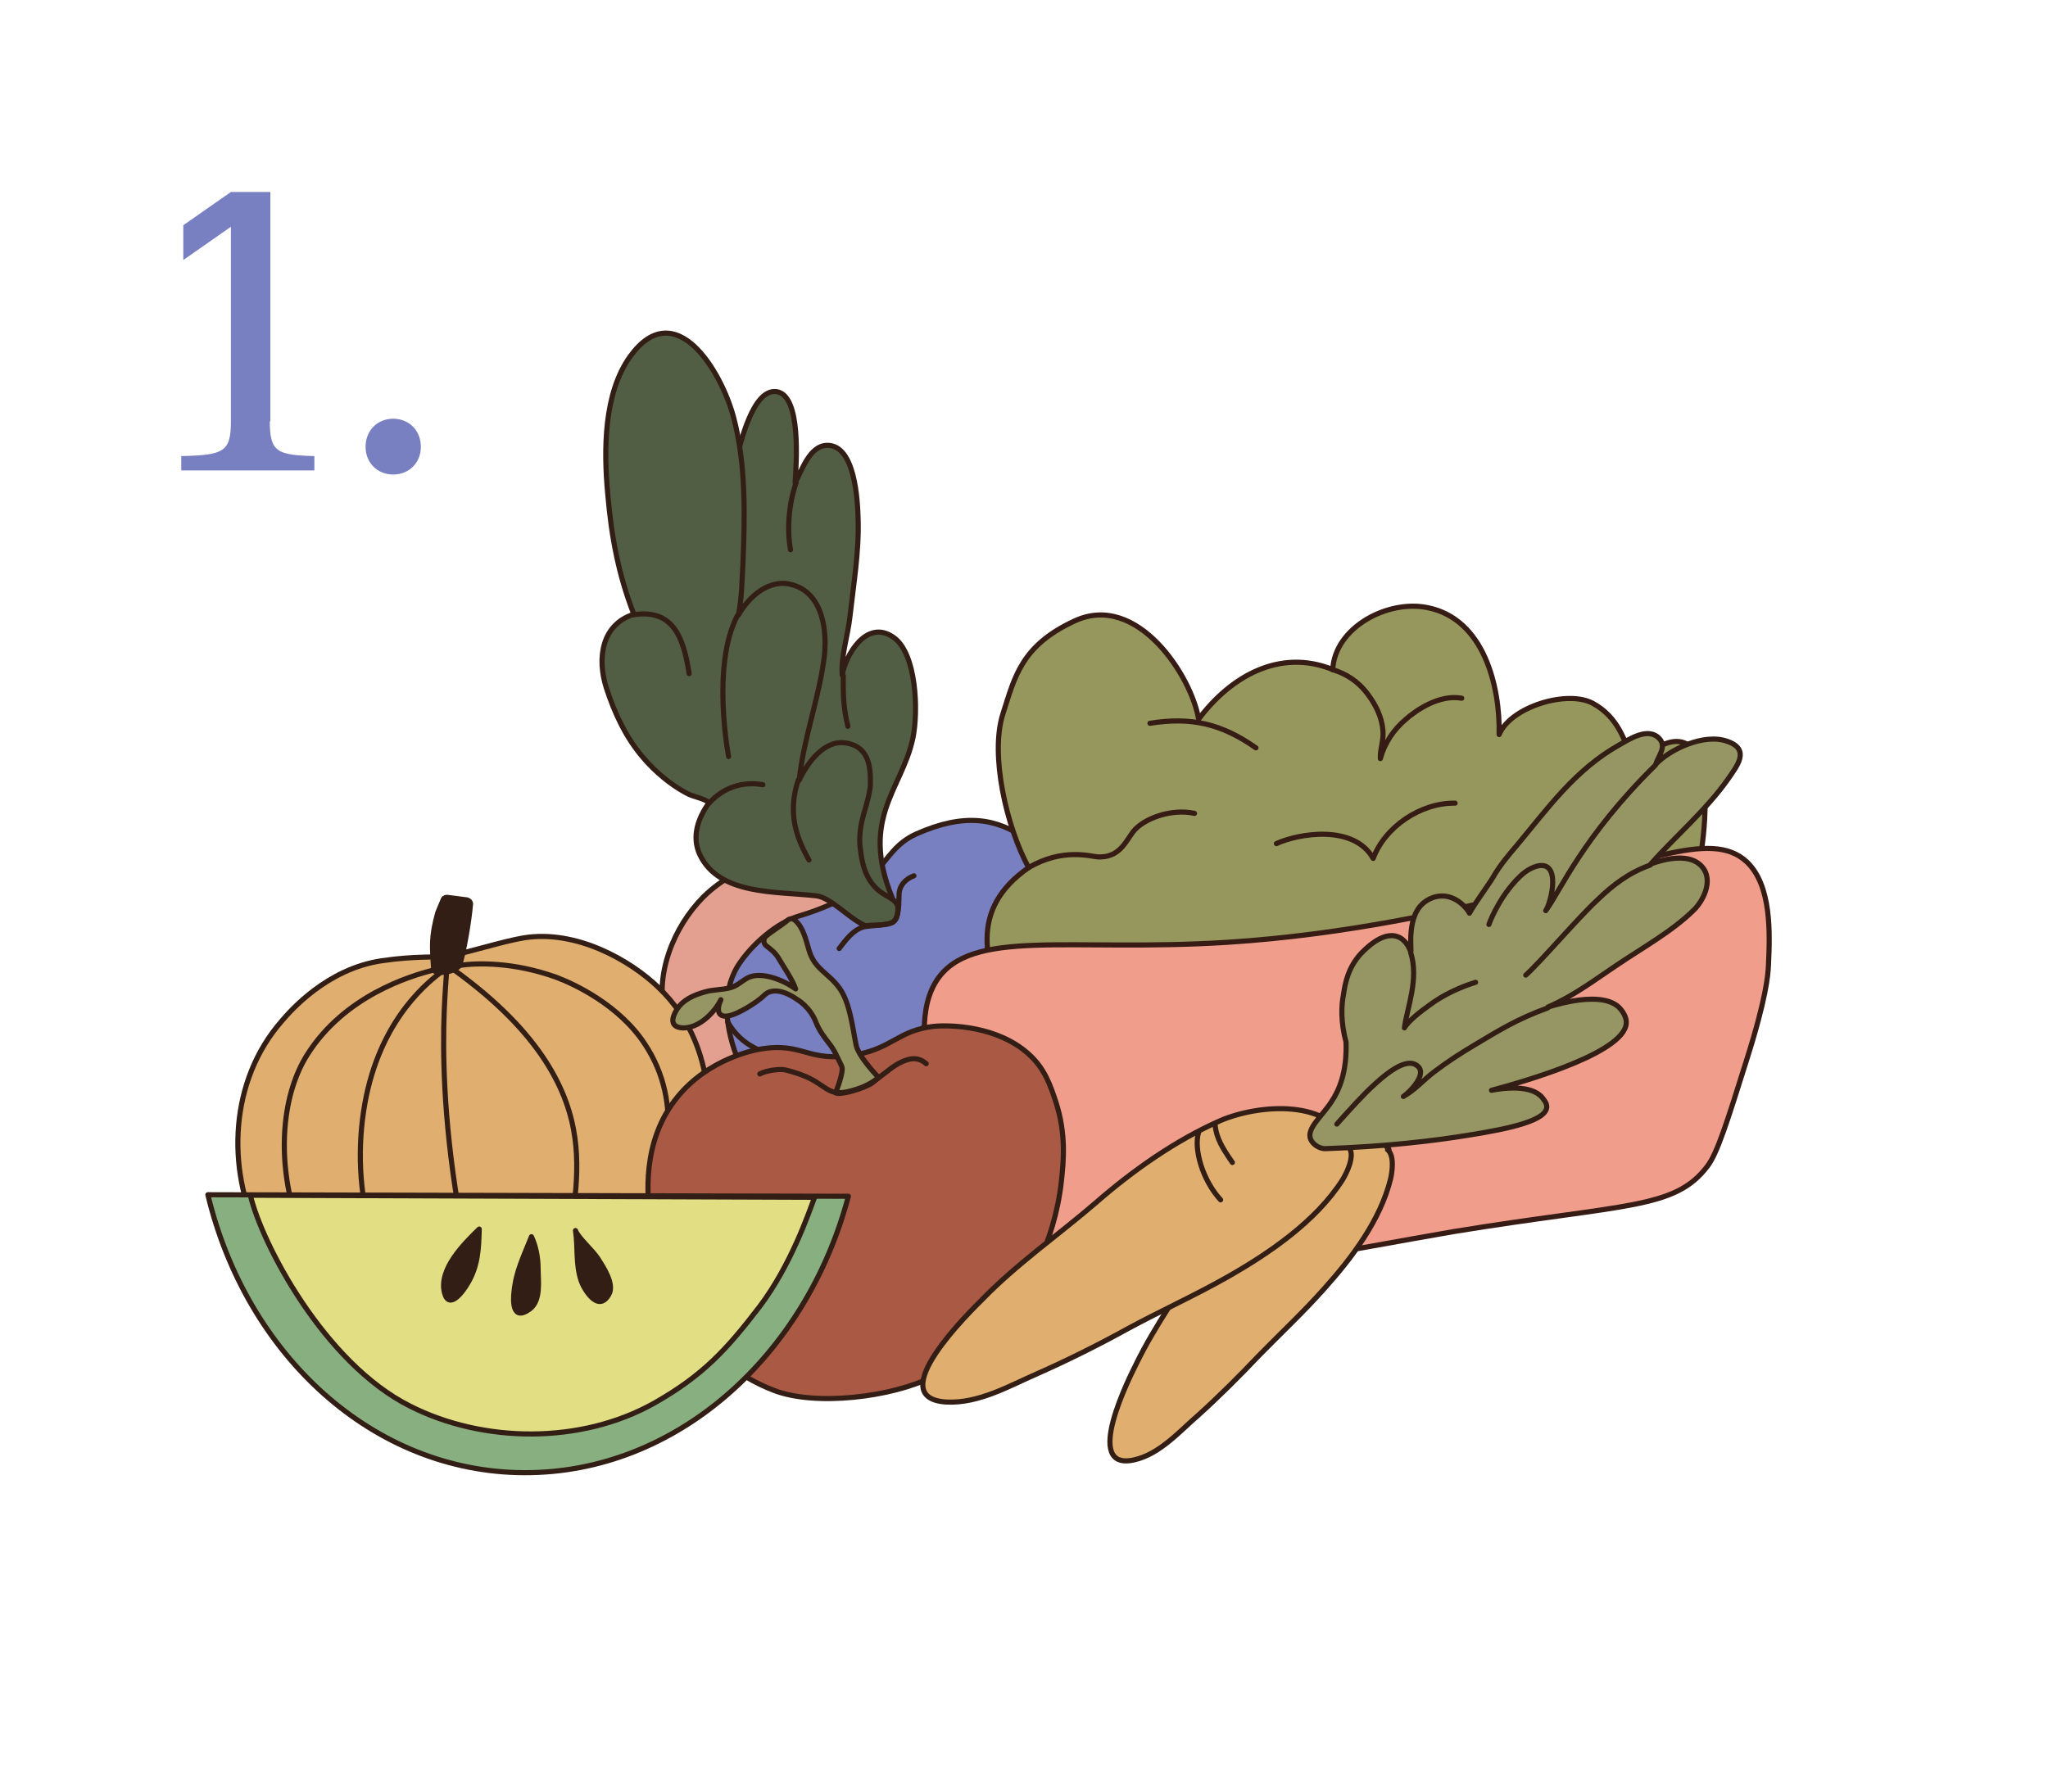 <?xml version="1.0" encoding="utf-8"?>
<!-- Generator: Adobe Illustrator 27.2.0, SVG Export Plug-In . SVG Version: 6.00 Build 0)  -->
<svg version="1.1" xmlns="http://www.w3.org/2000/svg" xmlns:xlink="http://www.w3.org/1999/xlink" x="0px" y="0px"
	 viewBox="0 0 400 350" style="enable-background:new 0 0 400 350;" xml:space="preserve">
<style type="text/css">
	.st0{fill:#E39F8F;stroke:#331E16;stroke-linecap:round;stroke-linejoin:round;}
	.st1{fill:#7980C1;stroke:#331E16;stroke-linecap:round;stroke-linejoin:round;}
	.st2{fill:#525E44;stroke:#331E16;stroke-linecap:round;stroke-linejoin:round;}
	.st3{fill:none;stroke:#331E16;stroke-linecap:round;stroke-linejoin:round;}
	.st4{fill:#95975C;stroke:#361C14;stroke-linecap:round;stroke-linejoin:round;}
	.st5{fill:#F09D8C;stroke:#361C14;stroke-linecap:round;stroke-linejoin:round;}
	.st6{fill:none;stroke:#361C14;stroke-linecap:round;stroke-linejoin:round;}
	.st7{fill:#E0AE6F;stroke:#331E16;stroke-linecap:round;stroke-linejoin:round;}
	.st8{fill:#331E16;stroke:#331E16;stroke-linecap:round;stroke-linejoin:round;}
	.st9{fill:#AA5944;stroke:#331E16;stroke-linecap:round;stroke-linejoin:round;}
	.st10{fill:#959663;stroke:#331E16;stroke-linecap:round;stroke-linejoin:round;}
	.st11{fill:#88AF80;stroke:#331E16;stroke-linecap:round;stroke-linejoin:round;}
	.st12{fill:#E1DE84;stroke:#331E16;stroke-linecap:round;stroke-linejoin:round;}
	.st13{fill:#7980C1;}
	.st14{display:none;}
	.st15{display:inline;}
	.st16{fill:#361C14;stroke:#361C14;stroke-width:1.2;stroke-linecap:round;stroke-linejoin:round;stroke-miterlimit:10;}
	.st17{fill:#D6B3AD;stroke:#361C14;stroke-width:1.259;stroke-linecap:round;stroke-linejoin:round;stroke-miterlimit:10;}
	.st18{fill:#E8E277;stroke:#361C14;stroke-width:1.2;stroke-linecap:round;stroke-linejoin:round;stroke-miterlimit:10;}
	.st19{fill:#6A62B0;stroke:#361C14;stroke-width:1.2;stroke-linecap:round;stroke-linejoin:round;stroke-miterlimit:10;}
	.st20{fill:#7E5C3F;stroke:#331E16;stroke-width:1.259;stroke-linecap:round;stroke-linejoin:round;stroke-miterlimit:10;}
	.st21{fill:#314481;stroke:#361C14;stroke-width:1.2;stroke-linecap:round;stroke-linejoin:round;stroke-miterlimit:10;}
	.st22{fill:#EBE1D2;stroke:#361C14;stroke-width:1.2;stroke-linecap:round;stroke-linejoin:round;stroke-miterlimit:10;}
	.st23{fill:none;stroke:#331E16;stroke-linecap:round;stroke-linejoin:round;stroke-miterlimit:10;}
	.st24{fill:#FFFFFF;}
	.st25{fill:#BE834D;stroke:#361C14;stroke-width:2;stroke-linecap:round;stroke-linejoin:round;stroke-miterlimit:10;}
	.st26{fill:none;stroke:#361C14;stroke-width:2;stroke-linecap:round;stroke-linejoin:round;stroke-miterlimit:10;}
	.st27{fill:#88AF80;stroke:#331E16;stroke-linecap:round;stroke-linejoin:round;stroke-miterlimit:10;}
	.st28{fill:#E8E0D3;stroke:#331E16;stroke-linecap:round;stroke-linejoin:round;stroke-miterlimit:10;}
	.st29{fill:#AA5944;stroke:#331E16;stroke-miterlimit:10;}
	.st30{fill:none;stroke:#331E16;stroke-miterlimit:10;}
	.st31{fill:#525E44;stroke:#331E16;stroke-miterlimit:10;}
	.st32{fill:#E1DE84;stroke:#331E16;stroke-miterlimit:10;}
	.st33{fill:#E8E0D3;stroke:#331E16;stroke-miterlimit:10;}
	.st34{fill:#E39F8F;stroke:#331E16;stroke-linecap:round;stroke-linejoin:round;stroke-miterlimit:10;}
	.st35{fill:#E39F8F;stroke:#331E16;stroke-linecap:round;stroke-linejoin:round;stroke-miterlimit:10;}
	.st36{fill:#EBE1D2;stroke:#331E16;stroke-linecap:round;stroke-linejoin:round;stroke-miterlimit:10;}
</style>
<g id="Layer_2_00000085225368669879958350000014150222742235404174_">
	<g id="Layer_3_00000079445838257376088150000016745513080759228075_">
		<g id="Beet_00000139982087627308604810000001842377882399633836_">
			<g>
				<path class="st0" d="M156,167.8c-2.1,0-11.2,0.1-18.6,7.4c-5.9,5.9-9.7,15.5-7.4,23.5c1.6,5.5,6,10.2,7.8,12.2
					c3.8,4,6.1,6.1,6.1,6.1c3.4,3.1,4.6,3.6,5.4,5.6c1.1,2.8-0.1,4.6-0.3,8.1c-0.2,2.8,0.1,7,3,12.3c0.3-6.6,1.8-14.9,7.6-19.6
					c7.1-5.7,14.3-1.1,18.4-6.2c4.1-5.1-2.2-11.2-7.9-35.8c-0.6-2.7-1.7-7.8-6-10.9C161.3,168.3,158,167.8,156,167.8L156,167.8z"/>
				<path class="st1" d="M156.2,178.9c-4.5,1.3-9.5,5.7-12.1,9.8c-6.5,10.7,3.1,27.3,11.4,35.1c6.2,5.9,10.5,9.8,18.4,12
					c6,1.7,13-1.9,15,4.6c1.1,3.7,3.3,5.1,7.1,4.7c2.7-0.3,5.2-1.6,7.9-2c1.9-0.2,3.8-0.2,5.7-0.3c-2.4-3.2-6.7-1.2-10-1.3
					c-3.5-0.1-6.9-2-8-5.4c4.5-3.3,8.9-6.6,11.9-11.5c6.6-11.2,8.1-25.5,5.9-37.8c-1.4-8.4-1.7-18-8.9-22.9c-5.9-4-12-5.2-21.5-1
					C171.2,166.4,173.4,173.7,156.2,178.9L156.2,178.9z"/>
				<path class="st2" d="M141.3,109.1c0.1-6.7,0.8-12.9,2.5-19.3c0.8-3.1,3.2-13.8,7.8-13.3c5,0.6,3.9,14.3,3.7,17.8
					c1.3-2.3,2.8-7.3,6.3-7.3c5.4,0,5.9,10.7,6,14.4c0.2,6.4-0.9,12.8-1.6,19.1c-0.4,3.7-1.8,7.8-1.5,11.4c0.6-3.8,4.7-11.1,10-7.4
					c4.5,3.1,4.9,14.4,3.8,19.7c-2.2,10.4-11,16-3.3,32.9c-1.2-0.5-8.9-2.6-10.3-2.4c-1.3-4.1-3.9-7.9-6.3-11.3
					c-4.5-6.3-8.7-13-12.2-20c-3.6-7.4-7-16.1-7-24.6c0-2.4,0.7-4.7,1.1-7.1C140.7,110.6,140.6,107.7,141.3,109.1L141.3,109.1z"/>
				<path class="st2" d="M175,179.5c-0.8,1.5-3.8,1.1-5.4,1.3c-0.3,0-0.6,0.1-0.9-0.1c-3.1-1.5-6.5-5.4-9.3-5.7
					c-7.9-0.9-18.9-0.1-22.7-8c-1.7-3.6-0.3-7.3,1.8-10.2c-1.1-0.9-3.1-1.1-4.5-1.9c-3-1.6-6.1-4.2-8.3-6.8
					c-3.4-3.9-5.7-8.8-7.3-13.8c-1.8-5.7-0.9-12.3,5.4-14.3c-3-7.7-4.4-15.2-5.1-23.5c-0.8-8.5-0.8-19.7,4.4-26.9
					c8.8-12.1,17.8,2.9,20.2,12c2.4,9.1,2.2,19.2,1.8,28.6c-0.2,3.3-0.2,6.8-0.9,10c2-3.6,6-7.2,10.4-6c6.2,1.6,7.1,9.3,6.3,14.8
					c-1.1,7.9-4,15.5-4.8,23.4c1.9-4,5.1-7.7,8.8-7.3c5.1,0.6,5.1,5.2,5.1,7.9c0,2.5-1.6,6.3-1.9,8.7c-0.2,1.4-0.3,2.7,0,4.6
					c0.2,1.7,0.7,5,3.1,7.3c1.9,1.8,3.8,1.8,4.2,3.7C175.3,177.4,175.5,178.5,175,179.5L175,179.5z"/>
				<path class="st3" d="M178.5,171.1c-1.7,0.6-2.9,2-2.9,3.7c-0.1,1.7,0.1,3.9-1,5.2c-0.7,0.8-5,0.8-6,1.1c-2,0.6-3.4,2.5-4.7,4.2"
					/>
			</g>
			<path class="st3" d="M144,120.3c-5.1,9.8-1.7,27.5-1.7,27.5"/>
			<path class="st3" d="M123.7,120.1c7.7-1.2,9.8,4.3,10.9,11.5"/>
			<path class="st3" d="M155.9,152.4c-2.1,6.4-0.4,11.2,2.1,15.6"/>
			<path class="st3" d="M138.5,156.9c2.8-3.1,6.6-4.3,10.5-3.6"/>
			<path class="st3" d="M155.5,94.3c-1.5,4.2-1.8,9.4-1.1,13.1"/>
			<path class="st3" d="M164.7,132c0,3.2-0.1,5.7,0.9,9.9"/>
			<path class="st3" d="M142.1,199.6c2.7,4.8,7.1,6.3,12.2,7.3c9.4,1.8,20.4-1.8,28-7.5"/>
			<path class="st3" d="M143.7,206c1.7,4.1,10.6,15.2,24.4,9.2"/>
			<path class="st3" d="M150.4,217.9c1.9,2.6,14,15,34.8,0.6"/>
		</g>
	</g>
	<g id="Layer_1-2_00000056403782712224049200000003854304727774503595_">
		<g id="Plant_03_copy_2_00000112631632464634087780000007518758048608928407_">
			<path class="st4" d="M197.5,199.5c-5.4-11.3-8.3-21.9,3.4-30c-4.3-7.9-7.6-22.1-5-30.1c2.3-7.2,3.6-13.3,14-18.1
				c12.3-5.7,22.9,11,24.2,19.2c6.2-8.3,15.8-13.9,26.2-9.7c0.4-8.2,10.7-13.7,18.5-12.1c11.1,2.2,14.2,15.5,14,24.8
				c2.2-5.4,13.3-8.8,18.3-6.1c4.8,2.6,6.5,7.3,7.8,12.2c19.7-18,13.8,20.6,11.4,24.9c-9.2,16.6-13.4,21.5-30.3,25.1
				c-11.7,2.5-19.6-1.2-28.1-8.6c-4.4-3.9-3.5-4-8.2-2.1c-6.5,2.7-11.9,6.6-19.1,8.3c-11,2.6-23.1,3.2-34.4,3.7
				C206.7,201.1,199.2,203.1,197.5,199.5L197.5,199.5z"/>
			<path class="st5" d="M190.9,226.5c12.5,20,11.7,20.3,14.1,21.8c6.5,4.1,13.2,3.3,35.7-0.3c25.6-4.1,31.5-5.4,43.2-7.4
				c33.7-5.5,43.2-4.3,49.6-12.8c1.9-2.5,3.8-8.5,7.6-20.6c3.9-12.3,4.2-16.7,4.3-18.6c0.3-6.4,0.6-15.6-4.2-20.2
				c-7.1-6.7-20.8,0.6-48.4,7.2c-8.4,2-29.4,7-53.3,8.5c-30.7,1.9-49.9-2.9-56.6,7.5c-2.3,3.6-2.4,7.9-2.4,10.8
				C180.3,209.9,183.5,214.7,190.9,226.5L190.9,226.5z"/>
			<path class="st6" d="M200.9,169.5c6.6-3.9,12.1-2.2,13.5-2.1c4.2,0.2,5.4-2.9,6.9-4.9c2-2.6,7.5-4.6,12-3.6"/>
			<path class="st6" d="M285.5,136.4c-4.4-0.8-9,2.4-10.9,4.1c-2.4,2-4.2,4.7-5,7.7c-0.1-1.8,0.7-3.6,0.5-5.5c-0.2-2.6-1.4-5-2.9-7
				c-1.9-2.6-4.3-4.1-7-4.9"/>
			<path class="st6" d="M224.6,141.3c8.1-1.3,14,0.1,20.7,4.8"/>
			<path class="st6" d="M284.2,156.9c-6.7-0.1-13.7,4.6-16,10.8c-3.8-6.7-14.5-4.9-18.9-2.9"/>
		</g>
		<g id="Pumpkin_00000033353519922739153760000013096403243128920963_">
			<g>
				<path class="st7" d="M55,199.5c-10.2,11.7-10.7,28.8-4.5,41.5c6.4,13.3,18.5,19,22,20.1c10.3,3.1,23.5,4.2,34,0.3
					c12.9-4.8,22.6-14,28.1-26c5-10.8,6.9-30.2-6-42.5c-5.5-5.3-16-11.3-26.2-9.7c-4.3,0.7-11,2.9-14.9,3.6c-2.1,0.3-6.3-0.1-13,0.9
					C63.8,189.3,56.7,197.5,55,199.5L55,199.5z"/>
				<path class="st8" d="M84.7,189.5c-0.3-4.9-0.5-6.4,0.8-11.2l1-2.4c0.1-0.4,0.4-0.6,0.8-0.6l3.9,0.5c0.4,0.1,0.7,0.4,0.7,0.8
					c-0.3,3.5-1.3,9.3-2.1,11.9c0,0.1-0.3,0.5-1.1,0.9c-0.8,0.4-1.4,0.5-2.7,0.6C85.1,190.1,84.7,189.5,84.7,189.5L84.7,189.5z"/>
				<path class="st3" d="M84.7,189.5c-4.8,1.2-17.4,5.1-24.6,16.4c-10,15.6-3.8,48.6,20.7,57.1"/>
				<path class="st3" d="M89.7,188.6c3.5-0.5,10.5-0.7,18.9,2.3c3.5,1.3,12.3,5.4,17.3,13c15.8,23.7-14,55.2-14,55.2"/>
				<path class="st3" d="M85.9,190.1c-3.2,2.5-12.4,10.2-14.9,27.1c-2.5,16.8,2.3,36.1,17.5,46.6"/>
				<path class="st3" d="M88.7,189.5c17.2,12.4,22.4,23.9,23.6,32.9c2.3,16.7-7.5,39.5-7.5,39.5l0,0"/>
				<path class="st3" d="M87.2,190.2c-0.2,4.3-3.5,31.3,8.7,73.6"/>
			</g>
		</g>
		<g id="Apple_00000182489776513025895150000014136285889897463194_">
			<g>
				<path class="st9" d="M167.4,206c-9.9,1.8-10.3-2.6-19.2-1c-1.1,0.2-9.8,1.9-15.8,9.2c-7.3,8.8-5.9,20-5.4,24.2
					c1.6,14.4,10.3,27.9,24.1,33.2c8.2,3.2,23.2,1.3,30.9-2.6c9.2-4.7,14.2-11.5,16.6-14.9c1.4-2,7.3-10.7,8.7-23.3
					c0.4-3.8,1-9.2-1.1-15.6c-1-3-2.1-6.4-5.2-9.2c-6.1-5.6-15.4-5.8-18.6-5.5C175.5,201.3,174.3,204.7,167.4,206L167.4,206z"/>
				<path class="st10" d="M171.6,210.5c0,0-4-4.1-4.4-6.4c-0.7-3.4-1.2-8.2-3.2-11c-2.2-3.1-4.9-3.7-6-7.5c-0.6-2-1.1-4.4-2.7-5.8
					c-0.4-0.4-1.1-0.4-1.5,0c-1.3,1.1-2.9,2-4.2,3.1c-0.6,0.5-0.5,1.5,0.1,1.9c0.9,0.7,1.7,1.3,2.3,2.3c1,1.7,2.8,4.3,3.4,6.1
					c-2.3-1.7-6.8-3.6-9.5-2.1c-1.2,0.7-1.9,1.5-3.4,1.9c-1.6,0.4-3.3,0.3-4.9,0.8c-2.1,0.6-4.2,1.5-5.4,3.4c-1,1.6-1.4,3.4,1,3.6
					c3.2,0.2,6.3-2.9,7.6-5.5c-0.7,1.5-0.9,3.4,1.2,3.2c2-0.2,6-2.8,7.2-4c2.3-2.4,6.4,0.7,6.4,0.7s2.6,1.4,3.8,4.6
					c0.6,1.5,1.5,2.7,2.5,4c1.2,1.5,1.6,2.7,2.5,4.5c0.5,1-1.2,5.2-1.2,5.2c0.9,0.5,5.4-0.8,7.1-1.9
					C171.2,210.9,171.7,210.5,171.6,210.5L171.6,210.5z"/>
			</g>
			<path class="st3" d="M180.9,207.8c-1.6-1.4-3.2-1.1-4.9-0.3c-1.9,0.9-3,2.2-5.8,4c-0.5,0.3-1.1,0.6-1.8,0.9
				c-5.6,2.1-6.2,0.7-8.8-0.9c-1.8-1.2-4.2-2-6.3-2.5c-1.1-0.2-3.6,0.1-4.9,0.8"/>
		</g>
	</g>
	<g id="Isolation_Mode_00000080203856633739056850000002630372572842629290_">
		<g id="Watermellow_00000057864356018688514750000008218142415105605052_">
			<g>
				<path class="st11" d="M40.6,233.4c7.5,31.3,32.2,54.2,61.8,54.3s55-22.7,63.3-54L40.6,233.4L40.6,233.4z"/>
				<path class="st12" d="M159.1,233.9c-1.2,3.2-4.6,13.2-10.7,21.3c-6.5,8.5-11.1,13.5-20.6,18.9c-14.4,8.1-33.5,7.8-47.7,0.6
					c-16.8-8.4-29-31.8-31.2-41.2L159.1,233.9L159.1,233.9z"/>
				<path class="st8" d="M93.6,240.1c-3.2,3.1-7.9,7.9-6.8,12.4c0.9,3.6,3.7-0.3,4.6-1.9C93.4,247.2,93.5,243.8,93.6,240.1z"/>
				<path class="st8" d="M103.8,241.6c-1.5,3.8-3,6.7-3.4,10.7c-0.2,1.7-0.4,6,3.1,3.4c2.2-1.7,1.6-5.5,1.6-7.8
					C105.1,245.5,104.6,243.3,103.8,241.6L103.8,241.6z"/>
				<path class="st8" d="M112.4,240.4c0.5,3.3,0,6.5,1.1,9.8c0.5,1.5,3.3,6.4,5.4,2.7c1.2-2-1.1-5.4-2.1-7
					C115.6,244.1,112.9,241.8,112.4,240.4L112.4,240.4z"/>
			</g>
		</g>
		<g id="carrots_00000177458489700700378340000017321254642086311100_">
			<path class="st7" d="M271.3,224.7c-5.2-8-16.5-3.3-21.3,1c-6,5.3-11.1,12.4-15.2,19.3c-4.2,7.1-9.2,13.9-12.8,21.3
				c-1.2,2.4-10.8,21.2-0.5,18.9c5-1.1,8.9-5.6,12.5-8.7c4.1-3.7,8.1-7.7,11.9-11.7c4.2-4.3,8.6-8.4,12.6-12.9
				c5.5-6.1,11.1-13.5,13.1-21.6c0.3-1.3,0.8-4.6-0.6-5.7C271.1,224.3,271.2,224.2,271.3,224.7L271.3,224.7z"/>
			<path class="st7" d="M263.7,224.4c-3.3-10.1-18.1-8.6-25.3-5.5c-8.9,3.9-17.3,9.9-24.3,16c-7.3,6.3-15.5,12-22.2,18.9
				c-2.2,2.2-19.9,19.4-7,20.1c6.3,0.3,12.3-3.2,17.6-5.5c6.1-2.7,12.1-5.7,17.9-8.9c6.3-3.4,12.9-6.4,19.1-9.9
				c8.5-4.8,17.6-11.1,22.7-19.1c0.8-1.3,2.5-4.7,1.3-6.3C263.6,224,263.7,223.9,263.7,224.4L263.7,224.4z"/>
			<path class="st10" d="M256,222.6c-0.9-2.1,2.1-4.4,4-7.3c1.5-2.2,3.1-5.8,2.9-11.7c-1.1-4.1-0.9-7.3-0.5-9.3
				c0.3-2.2,0.9-5.2,3.3-7.9c0.6-0.6,4.2-4.6,7.3-3.4c1.4,0.5,2.1,1.9,2.5,2.8c0.4,0.9-1-6.2,2.3-9.2c0.3-0.3,2.1-1.9,4.7-1.5
				c2.8,0.5,4.4,3,4.5,3.3c1.1-2,3.7-5.5,4.6-7c1.3-2.3,3-4.3,4.7-6.3c6-7.2,11.4-14.8,20-19.6c1.8-1,5.6-3.6,7.8-1.2
				c1.5,1.6-0.3,3.5-0.7,5c2.6-2.8,9.3-6.1,13.9-4.5c4.7,1.6,1.9,4.9,0.2,7.4c-4.2,6-10.6,11.5-15.1,16.6c2.3-0.9,7-2.1,9.5,0
				c3.1,2.6,0.9,7-1,8.9c-4.2,4.2-10.2,7.5-15.2,10.9c-4.2,2.8-8.4,6-13.3,8.1c-0.9,0.4,9.5-3.5,13.6-0.1c1,0.9,1.5,2,1.6,2.7
				c1,6.1-20,12-26.3,13.7c2.5-0.5,7.8-1.1,9.9,1.4c0.2,0.3,0.9,1,0.9,1.8c0,2.6-6.6,4.2-15.5,5.6c-6.8,1.1-16.1,2.2-27.8,2.6
				C257.8,224.4,256.5,223.7,256,222.6L256,222.6z"/>
			<path class="st3" d="M275.5,186c1.7,5.3-0.7,10.9-1.2,14.8c0.8-1.4,3.3-3.3,4.7-4.3c3-2.3,6.6-3.8,9.2-4.6"/>
			<path class="st3" d="M322.3,169c-4.2,1.5-7.3,3.9-10.3,6.8c-3.5,3.2-11.1,12.1-14,14.7"/>
			<path class="st3" d="M323.3,149.5c-14.2,14-18.5,24.5-21.4,28.4c1.1-1.7,3.1-9.9-1.7-8.7c-1.8,0.5-3.1,1.7-4.2,2.9
				c-3.6,3.9-5.2,8.5-5.2,8.5"/>
			<path class="st3" d="M302.3,196.9c-6.1,2.2-9.7,4.5-14.4,7.3c-2.7,1.6-5.3,3.3-7.8,5.2c-2,1.5-3.8,3.6-6,4.8
				c1.3-0.9,5.3-4.9,2.2-6.3c-2.4-1.1-6.7,2.9-8,4.1c-1.9,1.7-4.8,4.9-7.2,7.6"/>
			<path class="st3" d="M237.3,219.7c0.3,2.7,1.4,4.5,3.4,7.4"/>
			<path class="st3" d="M234.1,221.2c-1,3.3,0.8,9.4,4.3,13.2"/>
		</g>
	</g>
	<g>
		<path class="st13" d="M52.7,82.3c0,6,1.4,6.6,8.7,6.8v2.8h-26v-2.8c8.3-0.2,9.7-0.8,9.7-6.8v-38l-9.3,6.5V44l9.3-6.5h7.7V82.3z"/>
		<path class="st13" d="M71.4,87.3c0-3.2,2.3-5.5,5.4-5.5s5.4,2.3,5.4,5.5c0,3.1-2.3,5.4-5.4,5.4S71.4,90.4,71.4,87.3z"/>
	</g>
</g>
<g id="Layer_4" class="st14">
	<g class="st15">
		<path class="st16" d="M112.9,236.3c-9.2,8.1-16.3,26.1-13.4,38.3c3.6,15.3,24,13.9,32.9,4.5c8.3-8.8,16.6-31.4,9.9-42.9
			c-3.2-5.5-10-7.8-16.1-6.9c-12,1.8-17.4,12.2-23.2,21.6"/>
		<path class="st17" d="M239.7,235.9c-7.6,3.7-15.3,7.7-26.8,11.7c-9.6,3.4-28.6,10.5-38.7,11c-6.5,0.3-31.4-5.4-37.9-6.3
			c-17.7-2.6-39.3-2.2-56.5-9.4c-4.4-1.8-6.8-6.7-5.5-11.3c6.8-24.7,23.5-53.1,51-55.2l114.4-2.2V235.9"/>
		<path class="st16" d="M220.3,216.4c-22.1-0.4-34.7,29.8-37.6,47.6c-2.6,15.9,10.3,29.2,25.8,20.1
			C222.8,275.7,243.9,219,220.3,216.4z"/>
		<path class="st16" d="M327,180.1c-26.1-21.2-61.8,55.4-27,59.2c17.4,1.9,25.9-16.5,31.2-31C338.9,187,326.4,179.6,327,180.1z"/>
		<path class="st18" d="M110.4,198.3c-19.8-5.9-30.8,42.3-5.5,36.1C117.7,231.3,126.5,201.7,110.4,198.3z"/>
		<path class="st18" d="M175.5,210c-17.4-6.8-33.2,31.5-12.6,35.7C181.2,249.4,190.7,214.2,175.5,210z"/>
		<path class="st19" d="M312.6,120.4"/>
		<path class="st20" d="M140.8,149.8c-0.9-10.9,6.5-66.5,12.4-75.4C158,67,169.9,61.4,179,58.3c3-1,9.9-3.5,16.9-5.2
			c17-4.1,19-5,38.9-8.8c11.1-2.2,24.1-2.2,35.4-1.9c9.8,0.3,48.7,6.9,58,10.1c4.1,1.4,8.3,2.9,11.4,5.9c4.6,4.5,5.7,11.3,6.1,17.7
			c0.5,7.6,0.4,15.2,0.2,22.8c-0.6,26.5-1.4,53.1-2.3,79.6c-0.1,2.9-0.2,5.8-1.6,8.4c-2,3.9-6.4,6-10.5,7.8
			c-22.1,9.6-47.7,24.1-65,33.3c-4.4,2.3-18.1,10.6-25,7.8c-7-2.9-1-38.8-1.7-55.5L140.8,149.8z"/>
		<path class="st21" d="M123.7,182.3c4.7-11.3,10.4-22.2,17.1-32.5c3.3-5,5.7-10.4,10.5-14c3.7-2.8,7.9-5,12.3-6.4
			c8.2-2.6,20.1-4.8,28.4-7.2c4.1-1.2,9.5-1.9,13.8-1.9c3.1,0,6.2,0.7,9.2,1.3c5.7,1.2,8.5,1.8,14.2,3c5.1,1.1,6.6,1.2,11.3,3.5
			c4.7,2.3,2.9,5.1,3.9,10.5c0.5,2.8,0.8,6.3,1,9.2c0.2,3.1,1.1,7.3,1.4,11.4c0.6,7.2,2.1,13.1,0.6,17c-1.9,5-3.4,4.8-7.9,7.6
			c-7,4.3-10.3,4.6-18,7.4c-3.6,1.3-7.2,2.6-10.8,3.9c-2.3,0.8-4.6,1.7-6.9,2.2c-4.9,1.1-10.4,3.9-15.3,3.1
			c-18.6-2.9-36.9-9.8-60.3-11.2c-1.5-0.1-3-0.7-4.2-1.7C122.9,186.8,122.9,183.5,123.7,182.3"/>
		<path class="st22" d="M153.2,146.1c-6,4.5-8.5,11-12.8,17.1c-2.4,3.4-5.5,10.7-5.4,15.2c0.1,6.6,15.1,5.7,19.4,6.3
			c10.7,1.5,20,5.8,30.4,8.3c2.3,0.6,7.6,1,9.7-0.3c4.7-3,3.7-7,4.6-10.3c1.3-4.9,1.5-8.6,2-13.6c0.5-5.1,0.5-7.5,0-12.5
			c-0.4-4.2-5.9-4.6-9.6-5.2c-6.2-1.1-12.4-2.5-18.6-3.6C168.6,146.7,155.9,142.9,153.2,146.1z"/>
		<path class="st22" d="M209.6,172.8c0.1,3.4-1.4,14.1,1.3,15.3c2.1,1,5.6-0.9,7.5-2.1c3.8-2.4,8.4-3,12.4-5
			c5.6-2.8,7.2-2.9,8.8-6.3c0.9-2-0.1-4.7,0-8.8c0.1-7,0-7.8,0.2-14c0.1-4.3-0.3-4.7-2.1-6.8c-1.8-2.1-8.3,1-8.3,1s0.8,0.5-9.5,3.2
			C207.1,150.1,209.4,162.5,209.6,172.8z"/>
		<path class="st23" d="M153.2,74.4c4.4,3.8,83.5,10.5,90.9,11.5c7.3,1,10.2,6.5,10.5,12.5c0.3,6-0.6,85.7-3.2,108.8s-2.9,29-2.9,29
			"/>
		<path class="st23" d="M339.5,58.3l-26.8,12.4c0,0-28.6,12.8-61.5,18.6"/>
		<path class="st24" d="M297.9,152.7l-0.2,1.7l5.5-2.7l0.1-1.2c0-0.1-0.1-0.1-0.1-0.2l0,0c0-0.1-0.1-0.2-0.1-0.3
			c-0.2-0.7-0.3-1.8-0.2-3.2c0-0.4,0.1-0.8,0.1-1.2l0.8-7.7c0.3-2.7,0.1-4.4-0.5-5.2c-0.5-0.6-1.2-0.6-2.3-0.1
			c-1.6,0.8-2.9,2.8-3.9,5.9l0.4-3.7l-4.7,2.3l-0.2,1.7c0.8-0.4,0.8,1.6,0.7,3L292,154c-0.1,1.3-0.7,2-1.3,2.2
			c-0.7,0.3-1.3,0.2-1.1-1.1l1.7-17.2l-4.8,2.4l-0.2,1.7c0.1-0.1,0.3-0.1,0.4-0.2c0.6-0.2,0.7,0.1,0.6,1.1c0,0.1,0,0.2,0,0.2l0,0
			l-1.4,13.8c-0.1,1.3-0.8,2.1-1.5,2.4c0,0-0.1,0-0.1,0.1c-0.5,0.2-0.9,0-0.8-1.2l1.1-11c0.4-4.6-0.5-6.2-2.8-5
			c-1.6,0.8-2.9,2.8-3.9,5.9l1-10l-4.7,2.3l-0.2,1.7c0.8-0.4,1-0.2,0.9,1.2l-1.9,18.6c-0.3,2.6-0.5,3-1.5,3.8l-0.2,1.7l5.8-2.8
			l0.2-1.7c-0.7,0.2-0.9-0.1-0.6-2.8l1.1-10.5c0.5-0.8,1-1.4,1.7-1.7c1-0.5,1.7,0,1.4,2.6l-0.9,9.3c-0.1,1.4-0.4,1.8-1.1,2.3
			l-0.2,1.7l5.6-2.7l0.1,0l12.2-6l0.2-1.7c-0.8,0.2-1,0-0.9-1.2l1.2-12.1c0.5-0.8,1-1.4,1.7-1.7c1-0.5,1.7,0,1.4,2.6l-0.9,9.3
			C298.9,151.8,298.7,152.2,297.9,152.7z M268.4,163.8c-1.8,0.9-2.5-1.3-2.1-5.2c0.4-4.2,1.9-7.4,3.4-8.2c0.3-0.2,0.5-0.2,0.7-0.1
			c-0.4,1.4-1.1,2.3-1.2,4c-0.2,1.7,0.4,2.5,1.6,1.9c1.3-0.6,2.3-2.6,2.5-4.9c0.3-3.3-1.1-4.5-3.4-3.4c-3.4,1.7-6.4,7.3-7.1,14.3
			c-0.6,6.2,1,9.4,4.2,7.8c2.6-1.3,4.2-4.5,5.4-10.1l-1.2,0C270.5,161.9,269.5,163.3,268.4,163.8z M290.3,129.9
			c-1.4,0.7-2.4,2.6-2.6,4.6c-0.2,2.1,0.6,3.1,1.9,2.4s2.4-2.6,2.6-4.7C292.4,130.2,291.6,129.2,290.3,129.9z M333.6,133.4l1.7-17.2
			l-10.6,5.2l-0.2,1.7c0.7-0.2,1,0.1,1,0.9c-0.1,0.6-0.4,1.5-1,2.6l-3.2,6l1.6-16.1l-4.7,2.3l-0.2,1.7c0.8-0.4,1,0.2,0.8,1.6
			l-1.9,18.4c-0.3,3.1-1.5,3.7-1.5,3.7c-1.2,0.6-1.3-0.8-1-3.5l1.5-14.7l-4.7,2.3l-0.2,1.7c0.8-0.4,1,0.1,0.8,1.4l-1.2,11.7
			c-0.6,1.1-1.1,1.6-1.7,1.9c-1.2,0.6-1.5-0.3-1.2-3l1.3-12.6l-4.5,2.2l-0.1,1.2c0.1,0.2,0.2,0.3,0.2,0.5c0.2,0.7,0.3,1.8,0.2,3.2
			c0,0.4-0.1,0.8-0.1,1.2l-0.8,8.4c-0.1,0.6-0.1,1.3-0.1,1.9c0,0.8,0.1,1.4,0.2,1.9c0.1,0.2,0.1,0.4,0.2,0.6
			c0.5,0.8,1.2,0.9,2.4,0.3c1.5-0.7,2.8-2.8,3.8-5.9l-0.3,2.5l0.4,0.8l10.4-5.1l0.2-1.7c-0.7,0.2-0.9-0.1-0.7-2.6l0.2-2.4l0.9-1.7
			l1.2,3.8c0.2,0.6,0.3,1,0.2,1.3c0,0.4-0.3,0.8-0.7,1l-0.2,1.7l12-5.9l0.2-1.7C333.7,134.9,333.5,134.7,333.6,133.4z M329.9,135.2
			c0,0,0,0.1,0,0.1c-0.1,1.2-0.5,1.8-1.3,2.2c0,0-0.1,0-0.1,0c-0.6,0.3-1.1-0.9-1.4-1.8l-2.3-7l1.7-3.2c0.2-0.4,0.4-0.8,0.6-1.2
			c0-0.1,0.1-0.1,0.1-0.2c0.1-0.1,0.1-0.2,0.2-0.3c0-0.1,0.1-0.1,0.1-0.2c0.1-0.2,0.2-0.4,0.3-0.5c0-0.1,0.1-0.1,0.1-0.2
			c0.2-0.3,0.3-0.6,0.5-0.8c0,0,0.1-0.1,0.1-0.1c0-0.1,0.1-0.1,0.1-0.2c0,0,0.1-0.1,0.1-0.1c0.1-0.2,0.2-0.3,0.4-0.5
			c0.1-0.1,0.1-0.2,0.2-0.2c0.1-0.1,0.2-0.2,0.3-0.3c0,0,0,0,0,0c0,0,0.1-0.1,0.1-0.1c0,0,0,0,0.1-0.1c0,0,0,0,0,0
			c0.1-0.1,0.3-0.2,0.4-0.3c0.9-0.5,1.1-0.2,1,1.2L329.9,135.2z M334.3,108.2c-1.4,0.7-2.4,2.6-2.6,4.6c-0.2,2.1,0.6,3.1,1.9,2.4
			c1.4-0.7,2.4-2.6,2.6-4.7C336.4,108.5,335.6,107.6,334.3,108.2z"/>
		<path class="st23" d="M312.6,70.7c0.9-0.2-25.1,11.9-61.5,18.6"/>
	</g>
	<g class="st15">
		<path class="st13" d="M70.3,72.8v19H34.8v-8l8.3-7C55,67.2,59.9,60.6,59.9,53.5c0-6.8-3.8-10.8-10.3-10.8c-6.8,0-11,3.9-11.7,11.3
			h-3.7c0-11.6,5.8-17.6,17.1-17.6c10.5,0,17.2,5.8,17.2,15.9c0,8.1-5.3,13.6-19.1,25l-7.9,6.6H59c6.1,0,7-0.9,7.6-11H70.3z"/>
		<path class="st13" d="M80.7,87.3c0-3.2,2.3-5.5,5.4-5.5s5.4,2.3,5.4,5.5c0,3.1-2.3,5.4-5.4,5.4S80.7,90.4,80.7,87.3z"/>
	</g>
</g>
<g id="Layer_3" class="st14">
	<g class="st15">
		<path class="st25" d="M110.4,87.1c-8.1,2-6.2,14-6.4,20.5c-0.3,12.6,0.3,60.5,0.9,73.1c0.5,9.5,1.1,19.2,1.9,28.6
			c0.5,6,0.4,11.7,6.6,13.7c8.5,2.7,14.7,2.4,23.5,2.8c8.9,0.4,22.2,2,31.1,2.8c17.8,1.6,34.3,3.4,52.2,4.2
			c18.5,0.9,36.1,2.6,54.6,5.2c8.4,1.1,18.4,2.5,26.8,1.4c12.5-1.6,25.4-11.6,36.8-16.8c9-4.1,23.4-6.9,25.6-17.5
			c3.7-18.3,7.7-71.7,10.1-90.2c1.2-9,3.7-17.8,4.9-26.8c0.3-2.3,1.9-8,0.5-10.1c-1.6-2.3-6.8-4.6-9.1-5c-8-1.5-32.9-2.7-40.9-3.8
			c-40.2-5.4-86.7-0.5-127.1-4.2c-12.6-1.2-22.9,2.1-34.8,6.1c-21.5,7.2-23.2,6.4-45.1,12.2C120,84,115.6,85.2,110.4,87.1z"/>
		<path class="st26" d="M105.9,89.9c6.9,1,13.4,3,20.3,4.3c14.5,2.8,29.6,1.9,44.3,4.2c35.5,5.6,68.1,1.4,105.3,4.7
			c7,0.6,20.4,0.1,27.3,0.5c0.8,16,0.1,75.4,0.9,91.5c0.6,11.6-1.9,22.7-1.9,34.2c0,2.3,0.3,4.9,0,7.2c-0.2,1.6,0.1,2-0.5,1.4"/>
		<path class="st26" d="M303.1,103.6c15-6.5,28.6-7.6,43.9-13.3c7.2-2.7,14.3-5.3,21.5-7.8c2.9-1,7.6-3.3,8.5-5.5"/>
		<g>
			<g>
				<path class="st24" d="M212.4,180.9c-0.1-0.1-0.1-0.3-0.2-0.4c-0.4-1-0.7-2.3-0.7-3.8c0-0.4,0-0.8,0-1.3l0.4-8.4
					c0.1-3-0.4-5.1-1.5-6.4c-0.9-1-2.1-1.6-3.7-1.7c-2.5-0.2-4.4,1.3-5.6,4.2l0.2-4l-7.3-0.5l-0.1,1.8c1.3,0.1,1.5,2.5,1.5,4
					l-0.6,13.2c-0.1,1.5-1,1.8-1.8,1.7c-1.1-0.1-2-0.7-2-2.1l0.8-18.8l-7.5-0.6l-0.1,1.8c0.2,0,0.4,0,0.6,0.1
					c0.9,0.2,1.2,0.6,1.2,1.7c0,0.1,0,0.2,0,0.3l0,0l-0.7,15.1c-0.1,1.4-1.1,1.9-2.1,1.8l-0.2,0c-0.8-0.1-1.5-0.6-1.4-2l0.5-12
					c0.2-5-1.5-7.5-5.1-7.8c-2.4-0.2-4.4,1.3-5.6,4.2l0.5-10.9l-7.3-0.5l-0.1,1.8c1.3,0.1,1.6,0.5,1.5,2l-0.9,20.4
					c-0.1,2.9-0.4,3.2-2,3.4l-0.1,1.8l9,0.7l0.1-1.8c-1-0.3-1.4-0.7-1.3-3.6l0.5-11.5c0.7-0.6,1.5-0.9,2.5-0.8
					c1.6,0.1,2.7,1.1,2.5,4l-0.5,10.2c-0.1,1.6-0.4,1.9-1.6,1.9l-0.1,1.8l8.6,0.6l0.1,0l19,1.4l0.1-1.8c-1.3-0.3-1.6-0.7-1.5-2
					l0.6-13.2c0.7-0.6,1.5-0.9,2.5-0.8c1.6,0.1,2.7,1.1,2.5,4l-0.5,10.2c-0.1,1.6-0.4,1.9-1.6,1.9l-0.1,1.8l8.6,0.6l0.1-1.3
					C212.5,181.1,212.5,181,212.4,180.9z M157.7,172.8c-2.8-0.2-4.2-3.2-4.1-7.5c0.2-4.6,2.2-7.3,4.6-7.1c0.5,0,0.8,0.2,1,0.3
					c-0.5,1.4-1.4,1.9-1.5,3.8c-0.1,1.9,1,3.2,2.8,3.4c2,0.1,3.4-1.4,3.5-3.9c0.2-3.6-2.4-6-5.9-6.3c-5.3-0.4-9.4,4.1-9.8,11.7
					c-0.3,6.8,2.7,11.6,7.7,12c4.1,0.3,6.3-2.3,7.5-8l-2-0.8C160.8,172,159.5,172.9,157.7,172.8z M189.1,148.4
					c-2.1-0.2-3.6,1.3-3.7,3.6c-0.1,2.3,1.3,4,3.4,4.1s3.6-1.3,3.7-3.6C192.6,150.2,191.2,148.5,189.1,148.4z M259.5,182.3l0.8-18.8
					l-16.6-1.2l-0.1,1.8c1.1,0.2,1.7,0.8,1.6,1.7c0,0.7-0.4,1.4-1.2,2.3l-4.5,4.7l0.8-17.7l-7.3-0.5l-0.1,1.8
					c1.3,0.1,1.6,0.9,1.5,2.4l-0.9,20.1c-0.2,3.4-2,3.3-2,3.3c-1.8-0.1-2.2-1.9-2.1-4.8l0.7-16.1l-7.3-0.5l-0.1,1.9
					c1.3,0.1,1.6,0.7,1.5,2.2l-0.6,12.8c-0.8,0.9-1.6,1.1-2.6,1c-1.8-0.1-2.4-1.3-2.3-4.3l0.6-13.8l-7-0.5l-0.1,1.3
					c0.1,0.2,0.3,0.5,0.4,0.8c0.4,1,0.7,2.3,0.7,3.8c0,0.4,0,0.8,0,1.3l-0.4,9.2c0,0.7,0,1.4,0.1,2.1c0.1,0.9,0.3,1.7,0.6,2.3
					c0.1,0.3,0.3,0.6,0.5,0.9c0.8,1.2,2.1,1.9,3.9,2c2.3,0.2,4.2-1.3,5.5-4.2l-0.1,2.7l0.8,1.3l16.2,1.2l0.1-1.8
					c-1.1-0.3-1.5-0.8-1.4-3.5l0.1-2.7l1.3-1.3l2.3,5.2c0.4,0.9,0.6,1.4,0.5,1.7c0,0.4-0.4,0.7-1,0.7l-0.1,1.8l18.7,1.4l0.1-1.8
					C259.8,184.1,259.4,183.7,259.5,182.3z M253.8,181.8c-0.1,1.4-0.6,1.9-1.9,1.8c-0.9-0.1-1.9-1.8-2.5-3.1l-4.5-9.7l2.4-2.5
					c0.6-0.7,1.2-1.3,1.7-1.8c0.1-0.1,0.2-0.2,0.3-0.3c0.2-0.2,0.4-0.4,0.6-0.5c0.1-0.1,0.2-0.2,0.3-0.2c0.1-0.1,0.3-0.2,0.4-0.3
					c0.2-0.1,0.4-0.2,0.5-0.3c0.2-0.1,0.3-0.1,0.5-0.2c0.1,0,0.2-0.1,0.4-0.1c0.2-0.1,0.4-0.1,0.7,0c1.4,0.1,1.8,0.5,1.8,2
					L253.8,181.8z M257.6,153.4c-2.1-0.2-3.6,1.3-3.7,3.6c-0.1,2.3,1.3,4,3.4,4.1c2.1,0.2,3.6-1.3,3.7-3.6
					C261.1,155.3,259.7,153.6,257.6,153.4z"/>
			</g>
		</g>
	</g>
	<g id="meal_00000047779291705615528620000001880381177918306224_" class="st15">
		<g>
			<path class="st27" d="M22.8,267.5c1.8,4.3,4.9,9.3,6.7,12.2c4,6.7,7.8,9.4,13.3,14.9c14.2,14,34.6,17.5,53.8,14.8
				c18.4-2.5,38.2-8,54-17.7c6.5-4,10.7-6.4,16.3-11.6c7.3-6.8,14.9-16.6,17.1-26.2c2.1-9.2,2.2-7.9,2.3-19.4c0-1.5-1.5-11.2-4.9-22
				c-2.5,0.8-5,2.3-7.7,3.1c-7.3,2.1-14.6,4.5-21.8,7c-28.6,10-57.4,19.7-86,29.5c-9.4,3.2-19.2,6-28.8,8.6
				c-3.3,0.9-6.5,1.6-9.6,3.2C25.8,265.1,24.3,266.7,22.8,267.5z"/>
			
				<ellipse transform="matrix(0.956 -0.295 0.295 0.956 -66.038 40.669)" class="st27" cx="101.7" cy="239.1" rx="84.1" ry="51.4"/>
			<path class="st23" d="M54.8,291.2c-9.9-6.6-21.2-15.6-22.8-31.8c-2-20,14.6-32.3,29.8-42.1c16.7-10.8,36.2-16.5,55.9-17.9
				c17-1.2,32.2,1.7,45.1,13.8c7.4,6.9,9.5,17.5,8.9,27.3c-0.3,5.8-3.5,14.3-7.3,20.8"/>
			<path class="st28" d="M122.3,200.9c0.3-6.3,0.4-21.3-9.4-22c-6.9-0.5-9.5,3.3-11.3,9.6c0.9-6.4,1.5-9.8-1.9-13
				c-2.6-2.4-8.7-1.7-11.7,1.1c-2.5,2.3-2.3,6.4-3.4,9.2c0.4-4.1-0.1-9.4-2.4-13c-3.4-5.2-10.7-4.9-15.2-1.3
				c-9.2,7.5-11.1,16.6-2.2,22.5c-8.3,5.5-3.9,16.1-3.6,19.3c-7-7.5-22.3,3.9-15.4,14.3c-5.5,4.1-4.1,11.1-2.3,14.8
				c2.9,5.9,9.2,6.2,14.3,4c-5,5.5,1.3,14.4,7.1,15.5c7.5,1.5,11-3.1,14.5-8.9c3.8,2,6.8,3.5,11.2,2.4c3.7-0.9,6.3-2.9,8.6-5.9
				c1.1-1.5,2.1-3.2,2.8-4.9c0.2-0.5,0.5-2.6,0.9-2.9c1.2-0.9,4.4,0.5,6.2,0.2c14.5-2.7,18.4-23.7,17.3-35.6
				C126.3,204.7,121.7,200.3,122.3,200.9z"/>
			
				<ellipse transform="matrix(0.956 -0.295 0.295 0.956 -60.1 55.951)" class="st27" cx="155.3" cy="227.1" rx="7.6" ry="8.1"/>
			
				<ellipse transform="matrix(0.956 -0.295 0.295 0.956 -54.182 52.648)" class="st27" cx="147.3" cy="205.8" rx="8" ry="8.7"/>
			<path class="st29" d="M138.2,166.2c-5.5,10.1-13.3,19.4-19.8,28.9c-4.5,6.6-8.9,13.2-13.2,19.9c-1.6,2.4-3.7,4.9-4.9,7.5
				c-2.6,5.8-2.4,16.8,1.4,21.9c8.7,11.7,28.3-0.9,34.2-8.9c9-12.2,10.2-30.6,8.4-45.1c-0.7-5.9-2.1-11.8-3.8-17.5
				C139.8,170.7,139.3,169,138.2,166.2z"/>
			<path class="st30" d="M101.1,220.5c1.1,3.4,1.3,7.1,2.5,10.7c1.2,3.4,3.2,6.3,5.9,8.6c4.5,3.9,9,4.6,14.8,3.2
				c2.2-0.6,6.2-1.6,7.2-3.1"/>
			<path class="st30" d="M107,211.9c-1.3,8,3.9,20.6,13.2,21.1c5,0.2,9-3.5,11-7.7c4.9-9.8,4.5-21,3.8-31.8
				c-0.3-4.6-0.8-9.1-1.2-13.7c-0.1-1.6-0.7-4.9-0.5-5.8"/>
			<g>
				<path class="st31" d="M132,256.2c2.4,6,8.9,9.2,13.9,8.1c11.3-2.5,20.2-13.1,19.4-22.8c-0.2-2.4-4.5-9.1-7.3-9.7"/>
				
					<ellipse transform="matrix(0.748 -0.663 0.663 0.748 -125.862 158.622)" class="st32" cx="146.1" cy="245.1" rx="17.9" ry="11.3"/>
				<path class="st33" d="M147.4,239.6c-3-0.1-6.5,3.1-6.9,6.1c-0.5,3.3,2.5,4.8,5.3,3.8C150.3,247.9,151.5,240.5,147.4,239.6z"/>
			</g>
			<path class="st23" d="M57.1,246.9c2.4-2.6,7-4.2,10.5-4c-0.6-3.2,0.4-6.5,1.3-9.5"/>
			<path class="st23" d="M92.9,194.1c2.1-2.8,5.7-4.8,9.1-5.7c3-0.8,5.4-0.3,8.3,0.3"/>
			
				<ellipse transform="matrix(0.956 -0.295 0.295 0.956 -71.851 26.335)" class="st34" cx="51.3" cy="251.2" rx="7.8" ry="8.3"/>
			
				<ellipse transform="matrix(0.956 -0.295 0.295 0.956 -75.321 39.758)" class="st34" cx="94.1" cy="269.4" rx="6.8" ry="7.1"/>
			
				<ellipse transform="matrix(0.956 -0.295 0.295 0.956 -77.059 42.285)" class="st34" cx="101.6" cy="276.4" rx="7.8" ry="7.4"/>
			
				<ellipse transform="matrix(0.956 -0.295 0.295 0.956 -68.974 44.798)" class="st27" cx="113.9" cy="250.9" rx="6.7" ry="7.3"/>
			
				<ellipse transform="matrix(0.956 -0.295 0.295 0.956 -70.825 46.534)" class="st27" cx="118.8" cy="257.9" rx="7.9" ry="6.4"/>
			<circle class="st35" cx="72.4" cy="264.8" r="7.9"/>
			<circle class="st35" cx="49" cy="270.8" r="8.1"/>
			
				<ellipse transform="matrix(0.956 -0.295 0.295 0.956 -78.441 38.382)" class="st34" cx="87.9" cy="279.1" rx="8.1" ry="8"/>
			<circle class="st36" cx="116.7" cy="212.9" r="2.2"/>
			<circle class="st36" cx="123.3" cy="202.8" r="2.8"/>
			<circle class="st36" cx="124.6" cy="210.9" r="2.3"/>
			<circle class="st36" cx="128" cy="193.2" r="2"/>
			<path class="st23" d="M84.6,185.9c-3.2,1.7-5.8,4.2-5.9,8.1c0,2.4,0.8,4.7,1.6,6.8c-3.1-1.8-6.3,0.4-9,1"/>
			<path class="st23" d="M61.3,213.4c2.6-0.3,4.9-0.1,7.3,1.1c3.2,1.5,4.3,4.2,6.2,6.7"/>
			<path class="st23" d="M102.3,205.6c-8.1,1.1-13.5,7.6-15.1,15.3"/>
		</g>
	</g>
	<g class="st15">
		<path class="st13" d="M71.3,76c0,10.5-7.4,16.9-19.6,16.9c-10.1,0-17.1-4.2-17.1-10.2c0-3.5,1.9-5.6,5-5.6c2.6,0,4.1,1.4,4.4,3.8
			c0.2,1.7-0.2,3.9,0.2,7c2.6,1.2,4.5,1.6,7,1.6c8,0,12.7-4.3,12.7-11.5s-4.4-10.5-14.4-10.5c-1.8,0-3.9,0.1-6.2,0.3v-5.4L63,45.5
			H46.5c-5.8,0-6.1,0.5-6.6,8.5h-3.7V37.5h32.1v8L51.3,60.1c1-0.1,2.1-0.2,3-0.2C64.5,59.9,71.3,66,71.3,76z"/>
		<path class="st13" d="M79.7,87.3c0-3.2,2.3-5.5,5.4-5.5c3,0,5.4,2.3,5.4,5.5c0,3.1-2.3,5.4-5.4,5.4C82,92.7,79.7,90.4,79.7,87.3z"
			/>
	</g>
</g>
</svg>
